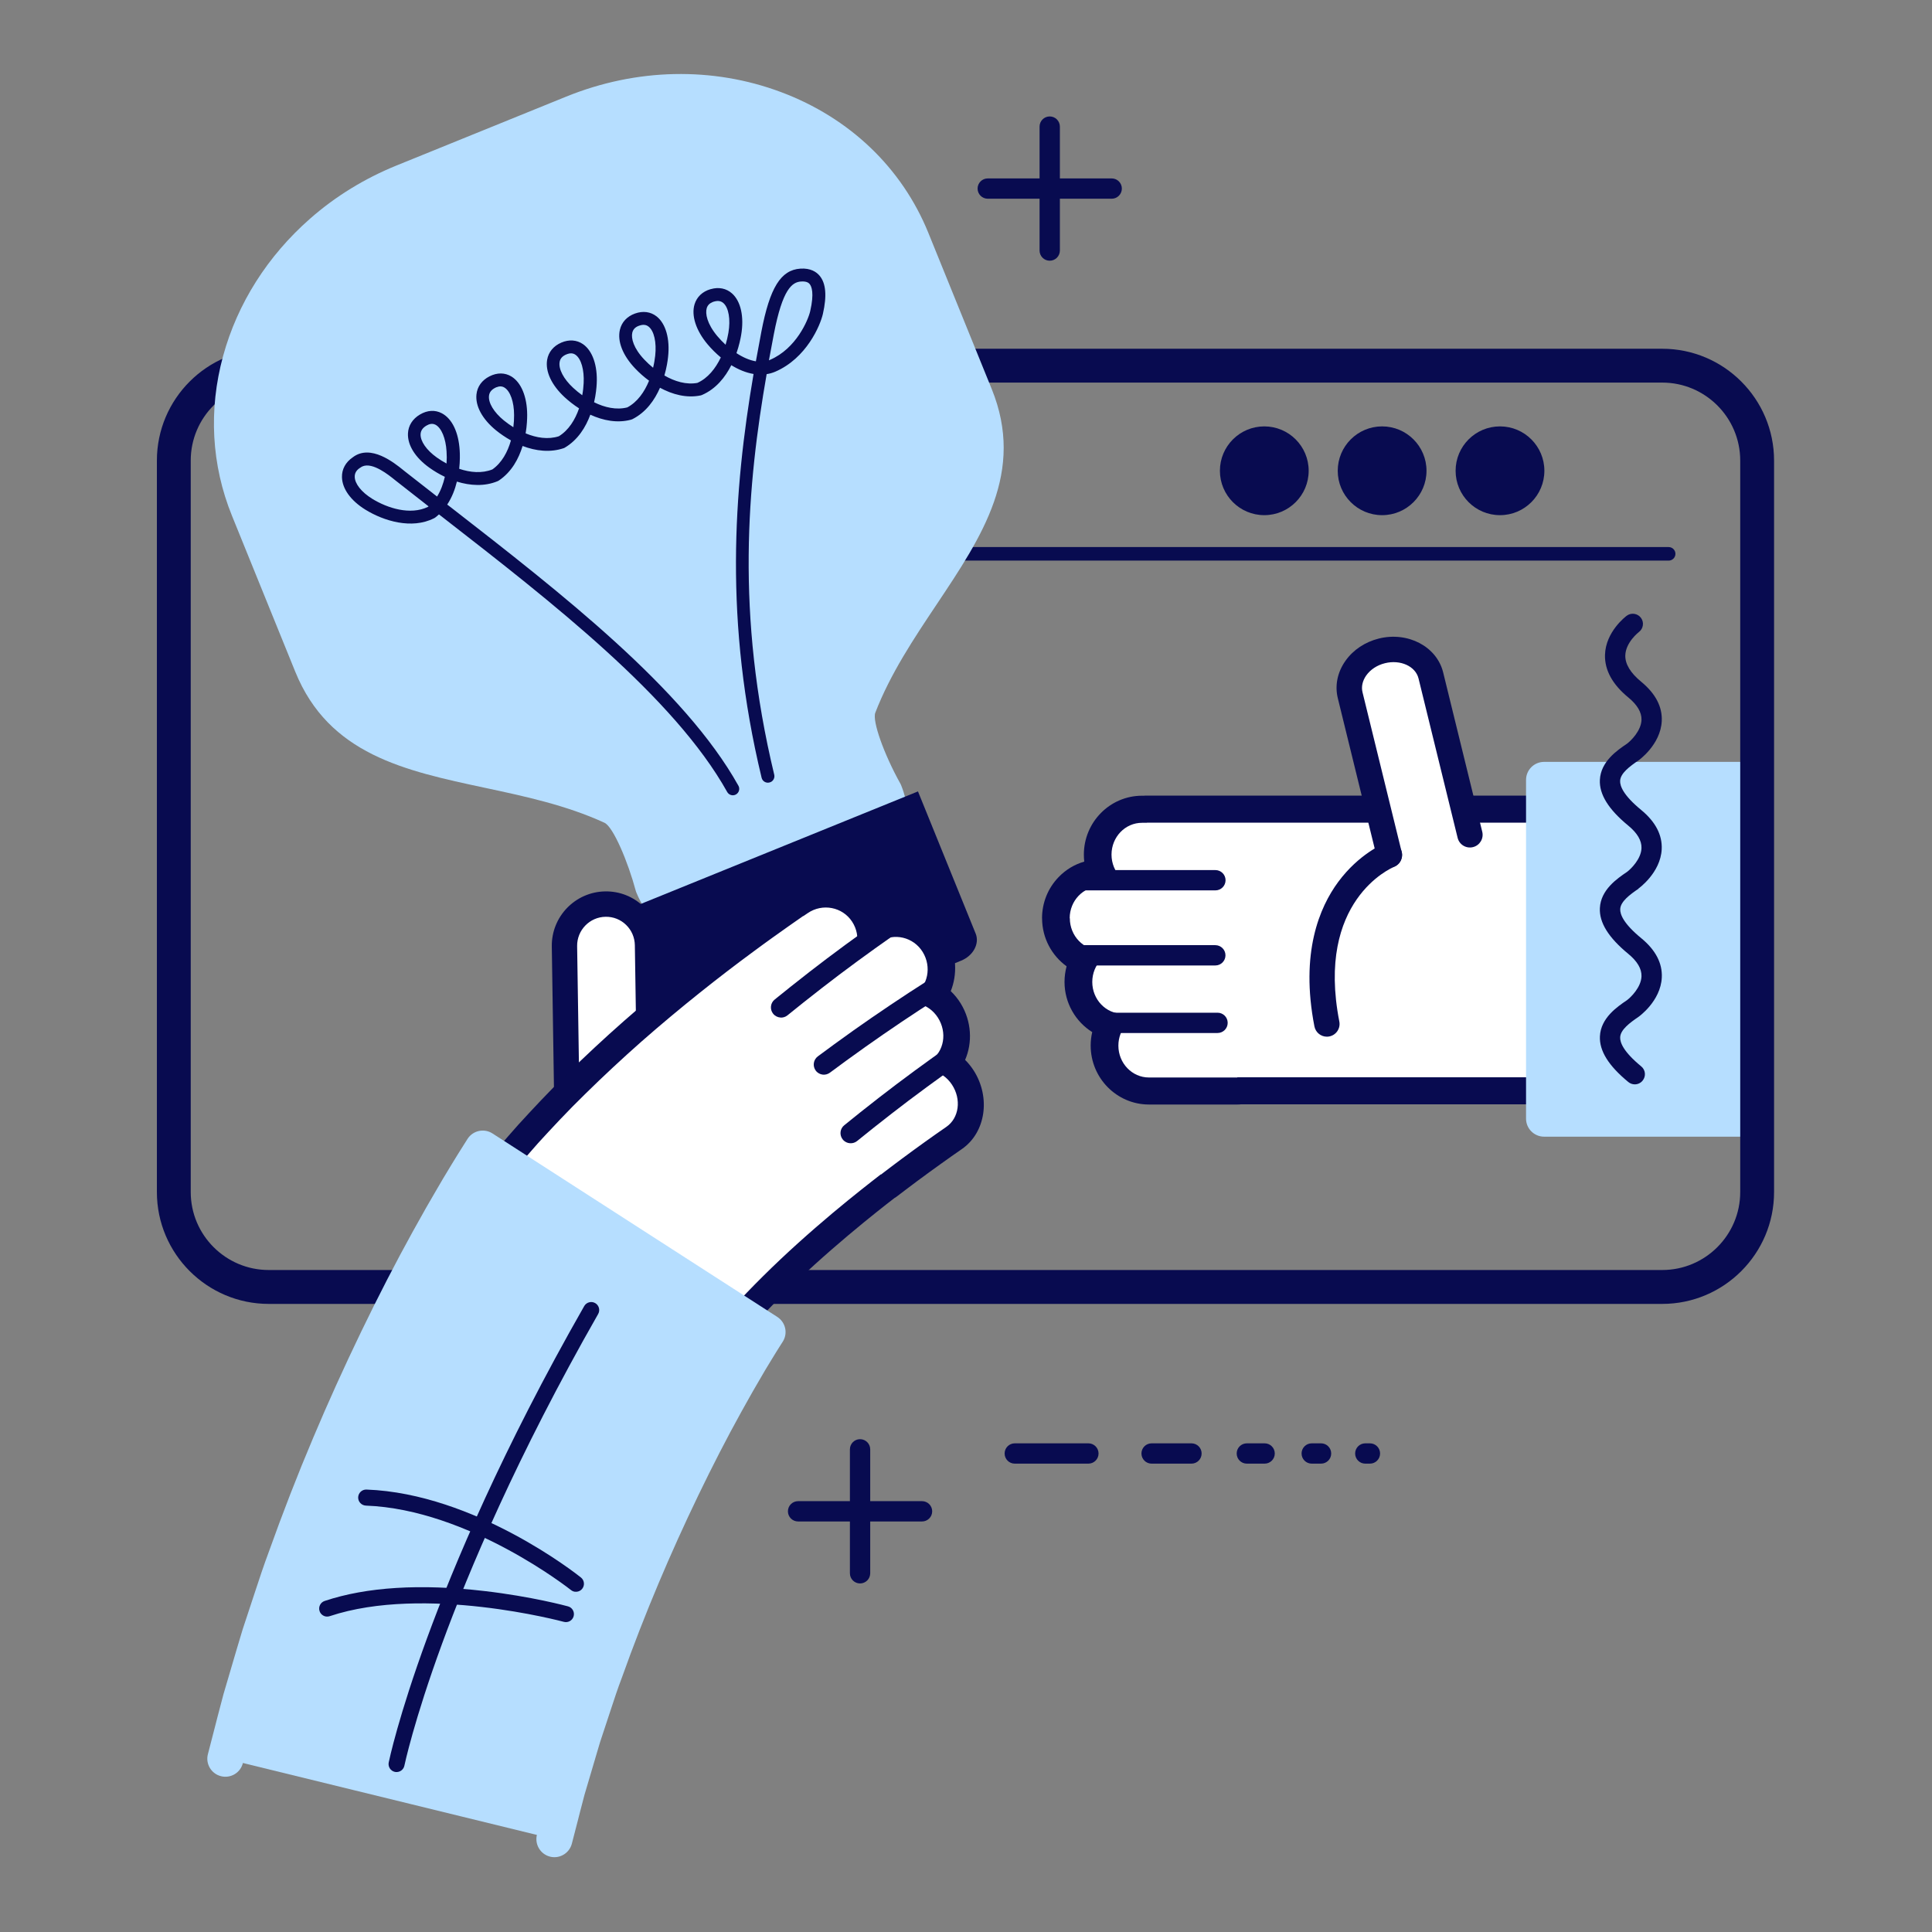 <svg xmlns="http://www.w3.org/2000/svg" xmlns:xlink="http://www.w3.org/1999/xlink" width="1080" zoomAndPan="magnify" viewBox="0 0 810 810" height="1080" preserveAspectRatio="xMidYMid meet" version="1.0"><rect x="0" y="0" width="810" height="810" fill="#808080" stroke="none"/><defs><clipPath id="d242b9bdad"><path d="M 65.473 146 L 744 146 L 744 547 L 65.473 547 Z M 65.473 146 " clip-rule="nonzero"/></clipPath></defs><path fill="#ffffff" d="M 647.281 344.898 C 647.281 343.398 646.672 341.961 645.578 340.887 C 644.484 339.812 643.023 339.223 641.484 339.223 L 480.844 339.184 C 480.539 339.184 480.238 339.203 479.953 339.246 L 478.816 339.246 C 468.562 339.246 460.211 347.777 460.211 358.258 C 460.211 360.992 460.777 363.59 461.789 365.941 L 461.305 365.941 C 456.258 365.941 451.555 367.969 448.027 371.637 C 444.582 375.203 442.695 379.945 442.695 384.973 C 442.695 392.961 447.543 399.832 454.371 402.629 C 452.934 405.324 452.102 408.406 452.102 411.648 C 452.102 420.141 457.555 427.336 465.074 429.789 C 463.797 432.363 463.066 435.285 463.066 438.344 C 463.066 448.844 471.418 457.379 481.676 457.379 L 518.809 457.379 C 519.176 457.379 519.539 457.379 519.883 457.297 L 641.465 457.297 C 644.668 457.297 647.262 454.781 647.262 451.641 L 647.301 344.898 Z M 647.281 344.898 " fill-opacity="1" fill-rule="nonzero"/><path fill="#080b50" d="M 436.898 384.973 C 436.898 393.285 440.973 400.641 447.176 405.121 C 446.609 407.23 446.305 409.438 446.305 411.668 C 446.305 420.547 450.965 428.352 457.918 432.711 C 457.492 434.535 457.27 436.418 457.27 438.363 C 457.27 451.984 468.215 463.055 481.656 463.074 L 518.77 463.074 C 519.297 463.074 519.805 463.055 520.309 462.992 L 641.441 462.992 C 647.828 463.012 653.016 457.926 653.016 451.66 L 653.059 344.918 C 653.059 341.898 651.84 339.02 649.672 336.895 C 647.504 334.766 644.566 333.57 641.484 333.57 L 480.844 333.57 C 480.418 333.547 479.992 333.57 479.586 333.609 L 478.816 333.609 C 465.359 333.609 454.414 344.676 454.414 358.297 C 454.414 359.293 454.473 360.266 454.574 361.238 C 450.52 362.395 446.812 364.621 443.793 367.766 C 439.332 372.406 436.879 378.508 436.879 384.992 Z M 448.473 384.973 C 448.473 377.594 454.211 371.637 461.305 371.637 L 478.816 371.637 C 471.742 371.637 466.008 365.676 466.008 358.297 C 466.008 350.918 471.742 344.941 478.836 344.961 L 480.863 344.961 L 480.863 344.898 L 641.504 344.898 L 641.465 451.66 L 518.668 451.66 L 518.809 451.742 L 481.695 451.742 C 474.621 451.742 468.887 445.762 468.887 438.383 C 468.887 431.309 474.176 425.535 480.863 425.086 L 480.805 425.086 L 470.75 425.047 C 463.676 425.047 457.941 419.066 457.941 411.688 C 457.941 404.414 463.535 398.512 470.508 398.352 L 461.344 398.352 C 454.27 398.352 448.535 392.371 448.535 384.992 Z M 448.473 384.973 " fill-opacity="1" fill-rule="nonzero"/><path fill="#080b50" d="M 453.117 373.297 L 509.566 373.297 C 511.918 373.297 513.824 371.391 513.824 369.043 C 513.824 366.691 511.918 364.785 509.566 364.785 L 453.117 364.785 C 450.766 364.785 448.859 366.691 448.859 369.043 C 448.859 371.391 450.766 373.297 453.117 373.297 Z M 453.117 373.297 " fill-opacity="1" fill-rule="nonzero"/><path fill="#080b50" d="M 453.52 404.777 L 509.527 404.777 C 511.879 404.777 513.785 402.871 513.785 400.52 C 513.785 398.168 511.879 396.262 509.527 396.262 L 453.52 396.262 C 451.168 396.262 449.266 398.168 449.266 400.52 C 449.266 402.871 451.168 404.777 453.52 404.777 Z M 453.52 404.777 " fill-opacity="1" fill-rule="nonzero"/><path fill="#080b50" d="M 465.52 433.094 L 510.457 433.094 C 512.809 433.094 514.715 431.188 514.715 428.836 C 514.715 426.484 512.809 424.582 510.457 424.582 L 465.52 424.582 C 463.168 424.582 461.266 426.484 461.266 428.836 C 461.266 431.188 463.168 433.094 465.52 433.094 Z M 465.52 433.094 " fill-opacity="1" fill-rule="nonzero"/><path fill="#ffffff" d="M 579.375 272.879 C 588.699 270.57 597.883 275.152 599.891 283.137 L 616.289 349.988 L 582.477 358.398 L 566.078 291.551 C 564.094 283.562 570.031 275.211 579.375 272.879 Z M 579.375 272.879 " fill-opacity="1" fill-rule="nonzero"/><path fill="#080b50" d="M 582.477 363.73 C 582.902 363.73 583.328 363.668 583.773 363.566 C 586.633 362.859 588.355 359.961 587.648 357.121 L 571.25 290.273 C 570.66 287.941 571.227 285.426 572.809 283.176 C 574.594 280.684 577.371 278.859 580.652 278.051 C 587.121 276.449 593.445 279.305 594.723 284.434 L 611.121 351.285 C 611.828 354.145 614.707 355.867 617.566 355.156 C 620.422 354.445 622.145 351.547 621.438 348.711 L 605.039 281.859 C 602.344 271.035 590.242 264.691 578.078 267.711 C 572.324 269.152 567.375 272.434 564.133 276.996 C 560.707 281.801 559.555 287.434 560.91 292.828 L 577.309 359.676 C 577.918 362.09 580.086 363.711 582.457 363.711 Z M 582.477 363.73 " fill-opacity="1" fill-rule="nonzero"/><path fill="#080b50" d="M 556.289 434.633 C 556.633 434.633 556.977 434.594 557.324 434.535 C 560.203 433.965 562.086 431.168 561.52 428.289 C 551.629 377.637 583.188 363.953 584.547 363.406 C 587.242 362.293 588.559 359.191 587.465 356.473 C 586.371 353.758 583.289 352.441 580.574 353.535 C 580.125 353.719 569.77 357.953 561.055 369.75 C 553.188 380.391 545.078 399.527 551.078 430.336 C 551.586 432.871 553.797 434.633 556.289 434.633 Z M 556.289 434.633 " fill-opacity="1" fill-rule="nonzero"/><path fill="#b6deff" d="M 735.355 326.98 L 647.363 326.98 L 647.363 468.992 L 735.355 468.992 Z M 735.355 326.98 " fill-opacity="1" fill-rule="nonzero"/><path fill="#b6deff" d="M 742.914 326.98 C 742.914 331.156 739.531 334.543 735.355 334.543 L 654.922 334.543 L 654.922 461.43 L 735.355 461.43 C 739.531 461.43 742.914 464.816 742.914 468.992 C 742.914 473.168 739.531 476.555 735.355 476.555 L 647.363 476.555 C 643.188 476.555 639.801 473.168 639.801 468.992 L 639.801 326.98 C 639.801 322.805 643.188 319.422 647.363 319.422 L 735.355 319.422 C 739.531 319.422 742.914 322.805 742.914 326.98 Z M 742.914 326.98 " fill-opacity="1" fill-rule="nonzero"/><g clip-path="url(#d242b9bdad)"><path fill="#080b50" d="M 696.902 546.668 L 112.66 546.668 C 86.816 546.668 65.777 525.625 65.777 499.781 L 65.777 193.098 C 65.777 167.234 86.816 146.215 112.66 146.215 L 696.902 146.215 C 722.766 146.215 743.785 167.254 743.785 193.098 L 743.785 499.781 C 743.785 525.648 722.746 546.668 696.902 546.668 Z M 112.66 160.383 C 94.621 160.383 79.965 175.059 79.965 193.078 L 79.965 499.762 C 79.965 517.801 94.641 532.457 112.66 532.457 L 696.902 532.457 C 714.941 532.457 729.598 517.781 729.598 499.762 L 729.598 193.098 C 729.598 175.059 714.922 160.402 696.902 160.402 L 112.66 160.402 Z M 112.66 160.383 " fill-opacity="1" fill-rule="nonzero"/></g><path fill="#080b50" d="M 699.598 229.359 L 172.883 229.359 C 171.324 229.359 170.047 230.637 170.047 232.199 C 170.047 233.758 171.324 235.035 172.883 235.035 L 699.598 235.035 C 701.16 235.035 702.434 233.758 702.434 232.199 C 702.434 230.637 701.16 229.359 699.598 229.359 Z M 699.598 229.359 " fill-opacity="1" fill-rule="nonzero"/><path fill="#080b50" d="M 548.668 197.375 C 548.668 207.652 540.336 215.984 530.059 215.984 C 519.781 215.984 511.453 207.652 511.453 197.375 C 511.453 187.098 519.781 178.766 530.059 178.766 C 540.336 178.766 548.668 187.098 548.668 197.375 Z M 548.668 197.375 " fill-opacity="1" fill-rule="nonzero"/><path fill="#080b50" d="M 598.066 197.375 C 598.066 207.652 589.734 215.984 579.457 215.984 C 569.18 215.984 560.852 207.652 560.852 197.375 C 560.852 187.098 569.18 178.766 579.457 178.766 C 589.734 178.766 598.066 187.098 598.066 197.375 Z M 598.066 197.375 " fill-opacity="1" fill-rule="nonzero"/><path fill="#080b50" d="M 647.484 197.375 C 647.484 207.652 639.152 215.984 628.875 215.984 C 618.598 215.984 610.27 207.652 610.27 197.375 C 610.27 187.098 618.598 178.766 628.875 178.766 C 639.152 178.766 647.484 187.098 647.484 197.375 Z M 647.484 197.375 " fill-opacity="1" fill-rule="nonzero"/><path fill="#080b50" d="M 456.316 605.125 L 425.445 605.125 C 423.094 605.125 421.191 607.031 421.191 609.383 C 421.191 611.734 423.094 613.637 425.445 613.637 L 456.316 613.637 C 458.668 613.637 460.574 611.734 460.574 609.383 C 460.574 607.031 458.668 605.125 456.316 605.125 Z M 456.316 605.125 " fill-opacity="1" fill-rule="nonzero"/><path fill="#080b50" d="M 499.535 605.125 L 482.812 605.125 C 480.461 605.125 478.555 607.031 478.555 609.383 C 478.555 611.734 480.461 613.637 482.812 613.637 L 499.535 613.637 C 501.883 613.637 503.789 611.734 503.789 609.383 C 503.789 607.031 501.883 605.125 499.535 605.125 Z M 499.535 605.125 " fill-opacity="1" fill-rule="nonzero"/><path fill="#080b50" d="M 530.203 605.125 L 522.742 605.125 C 520.391 605.125 518.484 607.031 518.484 609.383 C 518.484 611.734 520.391 613.637 522.742 613.637 L 530.203 613.637 C 532.555 613.637 534.457 611.734 534.457 609.383 C 534.457 607.031 532.555 605.125 530.203 605.125 Z M 530.203 605.125 " fill-opacity="1" fill-rule="nonzero"/><path fill="#080b50" d="M 553.855 605.125 L 549.945 605.125 C 547.594 605.125 545.688 607.031 545.688 609.383 C 545.688 611.734 547.594 613.637 549.945 613.637 L 553.855 613.637 C 556.207 613.637 558.113 611.734 558.113 609.383 C 558.113 607.031 556.207 605.125 553.855 605.125 Z M 553.855 605.125 " fill-opacity="1" fill-rule="nonzero"/><path fill="#080b50" d="M 574.352 605.125 L 572.402 605.125 C 570.051 605.125 568.148 607.031 568.148 609.383 C 568.148 611.734 570.051 613.637 572.402 613.637 L 574.352 613.637 C 576.699 613.637 578.605 611.734 578.605 609.383 C 578.605 607.031 576.699 605.125 574.352 605.125 Z M 574.352 605.125 " fill-opacity="1" fill-rule="nonzero"/><path fill="#080b50" d="M 466.09 74.805 L 444.359 74.805 L 444.359 53.074 C 444.359 50.723 442.453 48.816 440.102 48.816 C 437.75 48.816 435.844 50.723 435.844 53.074 L 435.844 74.805 L 414.117 74.805 C 411.766 74.805 409.859 76.707 409.859 79.059 C 409.859 81.41 411.766 83.316 414.117 83.316 L 435.844 83.316 L 435.844 105.047 C 435.844 107.398 437.75 109.305 440.102 109.305 C 442.453 109.305 444.359 107.398 444.359 105.047 L 444.359 83.316 L 466.09 83.316 C 468.438 83.316 470.344 81.41 470.344 79.059 C 470.344 76.707 468.438 74.805 466.09 74.805 Z M 466.09 74.805 " fill-opacity="1" fill-rule="nonzero"/><path fill="#080b50" d="M 386.57 629.367 L 364.84 629.367 L 364.84 607.637 C 364.84 605.289 362.934 603.383 360.582 603.383 C 358.23 603.383 356.328 605.289 356.328 607.637 L 356.328 629.367 L 334.598 629.367 C 332.246 629.367 330.34 631.273 330.34 633.625 C 330.34 635.977 332.246 637.883 334.598 637.883 L 356.328 637.883 L 356.328 659.609 C 356.328 661.961 358.23 663.867 360.582 663.867 C 362.934 663.867 364.84 661.961 364.84 659.609 L 364.84 637.883 L 386.57 637.883 C 388.922 637.883 390.824 635.977 390.824 633.625 C 390.824 631.273 388.922 629.367 386.57 629.367 Z M 386.57 629.367 " fill-opacity="1" fill-rule="nonzero"/><path fill="#080b50" d="M 686.91 372.547 C 686.91 372.547 696.191 366 696.68 356.047 C 696.961 350.047 694.062 344.516 688.062 339.57 C 680.586 333.426 679.145 329.535 679.246 327.367 C 679.387 324.164 683.301 321.285 686.93 318.812 C 687.031 318.75 696.211 312.266 696.699 302.312 C 696.984 296.312 694.086 290.777 688.086 285.832 C 683.586 282.145 681.355 278.434 681.414 274.848 C 681.539 269.293 687.012 265.055 687.113 264.977 C 688.977 263.578 689.383 260.922 687.984 259.035 C 686.586 257.152 683.91 256.746 682.023 258.145 C 681.66 258.406 673.145 264.832 672.902 274.582 C 672.738 280.949 676.023 286.949 682.672 292.402 C 686.441 295.5 688.289 298.645 688.207 301.766 C 688.086 306.406 683.688 310.645 682.125 311.801 C 677.988 314.598 671.117 319.258 670.754 326.98 C 670.469 333.062 674.363 339.324 682.672 346.156 C 686.441 349.258 688.289 352.398 688.207 355.52 C 688.086 360.164 683.688 364.398 682.125 365.555 C 677.988 368.352 671.117 373.035 670.754 380.738 C 670.469 386.816 674.363 393.082 682.672 399.914 C 686.441 403.012 688.289 406.156 688.207 409.277 C 688.086 413.918 683.688 418.156 682.145 419.312 C 678.012 422.109 671.141 426.77 670.773 434.473 C 670.488 440.555 674.383 446.816 682.691 453.648 C 683.484 454.297 684.438 454.621 685.387 454.621 C 686.625 454.621 687.84 454.094 688.672 453.059 C 690.172 451.234 689.91 448.559 688.086 447.082 C 680.605 440.938 679.164 437.047 679.266 434.879 C 679.41 431.676 683.32 428.797 686.949 426.324 C 687.031 426.262 696.234 419.797 696.719 409.824 C 697.004 403.824 694.105 398.27 688.105 393.344 C 680.625 387.203 679.188 383.312 679.289 381.141 C 679.43 377.941 683.34 375.062 686.969 372.59 Z M 686.91 372.547 " fill-opacity="1" fill-rule="nonzero"/><path fill="#b6deff" d="M 388.375 396.242 C 397.535 418.805 386.672 444.527 364.109 453.688 C 341.551 462.852 315.828 451.984 306.684 429.406 C 297.523 406.844 308.387 381.121 330.949 371.98 C 353.488 362.816 379.211 373.684 388.375 396.242 Z M 388.375 396.242 " fill-opacity="1" fill-rule="nonzero"/><path fill="#b6deff" d="M 203.27 330.285 C 169.641 323.109 137.879 316.32 123.789 281.617 L 97.238 216.188 C 88.641 194.984 87.363 171.836 93.547 149.215 C 99.566 127.199 112.195 107.297 130.031 91.648 C 140.695 82.281 152.898 74.805 166.277 69.371 L 237.383 40.508 C 266.816 28.566 298.781 27.879 327.422 38.602 C 356.184 49.363 378.137 70.344 389.223 97.648 L 415.777 163.078 C 429.867 197.781 411.805 224.781 392.711 253.383 C 383.184 267.652 373.312 282.387 366.969 298.824 C 365.652 302.273 370.574 316.156 377.508 328.582 L 377.773 329.129 C 384.441 345.59 379.375 365.027 365.125 377.516 C 361.008 381.121 356.328 384 351.18 386.09 L 325.555 396.488 C 314.227 401.09 301.902 401.332 290.855 397.215 C 279.664 393.02 271.133 384.832 266.793 374.191 L 266.59 373.621 C 263.328 361.418 257.125 346.645 253.418 344.941 C 237.402 337.582 220.051 333.871 203.27 330.285 Z M 203.27 330.285 " fill-opacity="1" fill-rule="nonzero"/><path fill="#080b50" d="M 262.578 381.426 L 286.762 441.02 C 288.484 445.234 293.977 447 299.062 444.934 L 402.945 402.77 C 408.035 400.703 410.77 395.613 409.047 391.398 L 384.867 331.805 L 262.578 381.445 Z M 262.578 381.426 " fill-opacity="1" fill-rule="nonzero"/><path fill="#080b50" d="M 322.961 327.934 C 322.84 327.996 322.699 328.035 322.555 328.074 C 321.117 328.422 319.656 327.527 319.312 326.09 C 303.543 260.719 307.535 206.012 315.93 156.793 C 312.766 156.27 309.605 154.949 306.605 153.105 C 304.109 158.07 300.219 163.059 294.238 165.633 C 294.078 165.715 293.875 165.754 293.711 165.793 C 287.875 166.992 281.938 165.41 276.707 162.57 C 274.496 167.641 270.93 172.809 265.133 175.746 C 264.93 175.848 264.707 175.93 264.504 175.969 C 258.809 177.492 252.848 176.316 247.496 173.863 C 245.594 179.031 242.328 184.422 236.754 187.707 C 236.652 187.766 236.531 187.828 236.43 187.867 C 230.695 189.836 224.613 189.086 219.098 186.977 C 217.496 192.246 214.559 197.82 209.168 201.449 C 209.004 201.551 208.82 201.652 208.641 201.734 C 203.148 204.023 197.105 203.637 191.551 201.914 C 190.781 205.137 189.504 208.504 187.5 211.543 C 188.148 212.051 188.773 212.535 189.426 213.023 C 235.133 248.555 286.922 288.812 309.582 329.414 C 310.312 330.711 309.848 332.352 308.551 333.082 C 307.254 333.812 305.609 333.348 304.883 332.047 C 282.746 292.402 231.422 252.488 186.121 217.281 C 185.43 216.734 184.723 216.207 184.031 215.66 C 183.566 216.105 183.059 216.531 182.531 216.938 C 182.328 217.098 182.105 217.219 181.883 217.32 C 172.621 221.961 160.965 218.477 153.18 213.672 C 147.059 209.883 143.473 204.914 143.371 200.051 C 143.289 196.727 144.891 193.789 147.891 191.738 C 155.371 186.004 165.301 194.051 169.051 197.07 L 169.68 197.578 C 174.102 201.062 178.621 204.59 183.242 208.18 C 184.781 205.727 185.836 202.867 186.504 199.91 C 184.152 198.793 181.984 197.496 180.059 196.117 C 174.121 191.883 170.836 186.652 171.039 181.746 C 171.18 178.441 172.965 175.625 176.047 173.801 C 179.188 171.938 182.41 171.773 185.25 173.273 C 189.547 175.543 192.262 181.219 192.727 188.84 C 192.828 190.383 192.891 193.199 192.523 196.543 C 197.125 198.105 202.051 198.551 206.43 196.809 C 210.363 194.051 212.836 189.512 214.215 184.645 C 211.922 183.367 209.797 181.91 207.949 180.41 C 202.215 175.727 199.234 170.234 199.762 165.348 C 200.105 162.086 202.051 159.391 205.215 157.789 C 208.438 156.145 211.68 156.188 214.418 157.848 C 218.531 160.363 221.004 166.383 221.023 173.941 C 221.023 175.504 220.945 178.34 220.375 181.688 C 224.895 183.57 229.82 184.363 234.301 182.902 C 238.395 180.391 241.113 176.012 242.773 171.207 C 240.543 169.77 238.496 168.168 236.715 166.523 C 231.219 161.438 228.566 155.699 229.395 150.836 C 229.945 147.613 232.051 145.059 235.293 143.66 C 235.293 143.66 235.355 143.641 235.375 143.621 C 238.539 142.262 241.82 142.465 244.457 144.309 C 248.43 147.086 250.578 153.289 250.172 160.891 C 250.09 162.469 249.848 165.309 249.078 168.652 C 253.516 170.844 258.422 171.977 263.004 170.801 C 267.238 168.551 270.199 164.316 272.125 159.613 C 269.957 158.031 267.988 156.27 266.309 154.504 C 261.078 149.012 258.746 143.07 259.902 138.227 C 260.652 135.047 262.902 132.652 266.207 131.457 C 269.59 130.242 272.793 130.688 275.309 132.672 C 279.137 135.715 280.941 142.059 280.09 149.68 C 279.93 151.262 279.504 154.121 278.551 157.422 C 282.867 159.918 287.734 161.395 292.395 160.523 C 296.773 158.559 299.996 154.484 302.207 149.863 C 300.18 148.18 298.312 146.316 296.652 144.348 C 291.785 138.551 289.762 132.289 291.199 127.566 C 292.152 124.465 294.523 122.215 297.867 121.242 C 297.867 121.242 297.887 121.242 297.91 121.242 C 297.93 121.242 297.969 121.242 297.988 121.223 C 301.355 120.246 304.535 120.898 306.93 123.047 C 310.598 126.328 312.035 132.816 310.738 140.418 C 310.477 141.977 309.906 144.793 308.773 148.059 C 311.406 149.781 314.207 151.039 316.902 151.484 C 317.652 147.309 318.422 143.152 319.211 139.039 C 322.758 120.574 327.359 113.172 335.57 112.625 C 339.867 112.344 342.301 114.047 343.578 115.547 C 346.273 118.707 346.738 123.977 344.996 131.641 C 343.879 136.465 338.145 150.188 325.008 155.844 C 323.812 156.348 322.637 156.672 321.422 156.855 C 313.375 202.93 308.328 257.273 324.605 324.812 C 324.906 326.109 324.219 327.426 323.023 327.934 Z M 152.027 195.512 C 151.703 195.652 151.379 195.836 151.094 196.059 C 150.992 196.137 150.809 196.238 150.707 196.301 C 149.391 197.215 148.68 198.43 148.723 199.93 C 148.781 202.848 151.578 206.336 155.977 209.07 C 162.465 213.086 171.973 216.062 179.371 212.539 C 179.473 212.457 179.574 212.375 179.676 212.293 C 175.133 208.746 170.652 205.262 166.297 201.812 L 165.605 201.266 C 162.973 199.137 156.281 193.727 152.027 195.512 Z M 322.395 151.059 C 322.535 150.996 322.699 150.957 322.82 150.875 C 333.828 146.152 338.812 134.234 339.684 130.445 C 341.43 122.844 340.273 120.047 339.422 119.051 C 339.156 118.746 338.387 117.855 335.875 118.02 C 332.105 118.262 328.09 121.121 324.441 140.07 C 323.754 143.68 323.043 147.348 322.375 151.059 Z M 179.594 178.039 C 179.328 178.141 179.066 178.281 178.781 178.441 C 177.18 179.395 176.41 180.551 176.328 182.031 C 176.207 184.969 178.801 188.719 183.102 191.781 C 184.355 192.691 185.754 193.543 187.215 194.336 C 187.336 192.57 187.336 190.848 187.215 189.207 C 186.891 183.754 185.066 179.395 182.594 178.078 C 181.66 177.59 180.668 177.57 179.551 178.039 Z M 298.66 126.695 C 297.441 127.199 296.672 128.012 296.309 129.168 C 295.617 131.457 296.41 135.734 300.727 140.902 C 301.781 142.16 302.957 143.375 304.211 144.531 C 304.719 142.828 305.105 141.145 305.387 139.523 C 306.34 133.93 305.508 129.047 303.301 127.078 C 302.285 126.188 301.051 125.965 299.469 126.41 C 299.469 126.41 299.469 126.41 299.449 126.41 C 299.41 126.41 299.387 126.41 299.367 126.43 C 299.125 126.492 298.883 126.594 298.66 126.672 Z M 208.113 162.348 C 207.949 162.41 207.809 162.492 207.648 162.57 C 206.004 163.402 205.172 164.496 205.012 165.957 C 204.688 168.918 207.078 172.867 211.254 176.273 C 212.473 177.266 213.809 178.219 215.227 179.113 C 215.449 177.348 215.551 175.625 215.531 174.004 C 215.531 168.492 213.93 163.969 211.496 162.492 C 210.504 161.883 209.391 161.844 208.113 162.367 Z M 267.543 136.707 C 266.246 137.254 265.395 138.168 265.09 139.484 C 264.543 141.797 265.578 145.969 270.16 150.793 C 271.254 151.949 272.488 153.105 273.809 154.18 C 274.234 152.457 274.516 150.734 274.699 149.113 C 275.309 143.539 274.234 138.734 271.922 136.93 C 270.867 136.098 269.613 135.977 268.051 136.523 C 268.012 136.523 267.867 136.586 267.809 136.605 C 267.727 136.648 267.625 136.668 267.543 136.707 Z M 237.344 148.625 C 235.719 149.355 234.867 150.367 234.625 151.77 C 234.117 154.727 236.289 158.883 240.301 162.594 C 241.457 163.668 242.734 164.719 244.113 165.715 C 244.438 163.969 244.617 162.246 244.699 160.625 C 244.984 155.07 243.668 150.41 241.293 148.746 C 240.199 147.996 239.004 147.938 237.422 148.605 C 237.402 148.605 237.363 148.625 237.32 148.645 Z M 237.344 148.625 " fill-opacity="1" fill-rule="nonzero"/><path fill="#ffffff" d="M 271.496 396.184 C 271.355 386.555 263.43 378.891 253.82 379.035 C 244.215 379.176 236.531 387.102 236.672 396.73 L 238.113 490.762 L 272.957 490.234 L 271.516 396.203 Z M 271.496 396.184 " fill-opacity="1" fill-rule="nonzero"/><path fill="#080b50" d="M 237.543 496.051 C 234.91 495.789 232.82 493.559 232.781 490.844 L 231.344 396.812 C 231.16 384.266 241.191 373.926 253.719 373.723 C 259.801 373.621 265.539 375.914 269.895 380.129 C 274.254 384.367 276.707 390.02 276.809 396.102 L 278.246 490.133 C 278.285 493.074 275.938 495.484 273.016 495.547 C 270.078 495.586 267.664 493.234 267.605 490.297 L 266.164 396.262 C 266.105 393.039 264.809 390.02 262.496 387.77 C 260.188 385.52 257.125 384.305 253.883 384.367 C 247.215 384.465 241.883 389.98 241.965 396.648 L 243.402 490.68 C 243.441 493.621 241.113 496.031 238.172 496.074 C 237.949 496.074 237.746 496.074 237.523 496.051 Z M 237.543 496.051 " fill-opacity="1" fill-rule="nonzero"/><path fill="#ffffff" d="M 203.125 506.676 C 201.91 505.781 201.18 504.344 201.098 502.66 C 201.059 501.828 201.18 500.957 201.465 500.125 C 201.746 499.316 202.172 498.527 202.723 497.816 C 202.723 497.816 204.547 495.484 207.746 491.43 C 209.391 489.465 211.375 487.094 213.645 484.355 C 215.938 481.641 218.57 478.703 221.43 475.457 C 227.207 469.133 233.996 461.816 241.496 454.5 C 248.977 447.141 257.086 439.582 265.316 432.344 C 281.793 417.871 298.781 404.535 311.754 394.965 C 318.219 390.164 323.691 386.289 327.523 383.574 C 331.375 380.898 333.582 379.359 333.582 379.359 C 333.848 379.176 334.129 379.016 334.414 378.871 L 335.43 378.184 C 339.949 375.082 345.277 374.09 350.164 374.98 C 355.051 375.871 359.488 378.668 362.348 383.066 C 363.828 385.359 364.758 387.852 365.145 390.406 L 365.57 390.141 C 369.949 387.285 375.199 386.371 380.223 387.547 C 385.148 388.703 389.285 391.742 391.879 396.02 C 396.016 402.871 395.449 411.203 391.312 417.184 C 393.949 418.684 396.277 420.871 398 423.629 C 402.5 430.824 401.973 439.66 397.395 445.602 C 399.824 447.102 401.973 449.148 403.656 451.723 C 406.535 456.121 407.508 461.168 406.859 465.73 C 406.191 470.309 403.879 474.426 400.047 477.102 C 400.047 477.102 398.305 478.316 395.711 480.121 C 393.117 481.945 389.672 484.398 386.266 486.891 C 382.859 489.383 379.453 491.898 376.961 493.801 C 375.703 494.754 374.648 495.547 373.922 496.113 C 373.191 496.68 372.785 496.984 372.785 496.984 C 372.523 497.188 372.238 497.371 371.953 497.512 C 371.953 497.512 370.598 498.566 368.227 500.41 C 367.051 501.344 365.629 502.477 363.988 503.777 C 362.348 505.074 360.523 506.551 358.535 508.176 C 350.609 514.66 340.273 523.457 330.664 532.598 C 321.016 541.723 312.098 551.105 305.934 558.242 C 304.332 560.004 302.996 561.668 301.801 563.105 C 300.605 564.566 299.508 565.82 298.699 566.875 C 297.059 568.965 296.125 570.16 296.125 570.16 C 295.719 570.668 295.211 571.051 294.645 571.316 C 294.078 571.578 293.469 571.719 292.82 571.742 C 291.504 571.781 290.062 571.355 288.809 570.422 L 203.168 506.715 Z M 203.125 506.676 " fill-opacity="1" fill-rule="nonzero"/><path fill="#080b50" d="M 408.195 448.781 C 407.145 447.141 405.945 445.66 404.629 444.363 C 407.75 437.168 407.406 428.25 402.766 420.668 C 401.59 418.762 400.191 417.039 398.609 415.539 C 401.406 408.527 401.121 400.195 397.09 392.938 C 393.766 387.363 388.375 383.434 381.969 381.914 C 377.609 380.879 373.109 381.039 368.914 382.359 C 368.508 381.488 368.023 380.637 367.496 379.785 C 363.848 374.027 358.07 370.379 351.645 369.223 C 345.238 368.066 338.184 369.387 332.227 373.5 L 331.535 373.965 C 331.152 374.191 330.746 374.414 330.379 374.676 C 330.379 374.676 328.172 376.215 324.281 378.914 C 320.43 381.648 314.914 385.539 308.387 390.387 C 295.312 400.012 278.207 413.453 261.586 428.066 C 253.273 435.383 245.086 443.027 237.523 450.445 C 229.945 457.844 223.07 465.242 217.215 471.648 C 214.316 474.953 211.66 477.93 209.328 480.668 C 207.02 483.445 205.012 485.855 203.348 487.844 C 200.105 491.977 198.242 494.328 198.242 494.328 C 197.676 495.059 197.168 495.809 196.742 496.602 C 196.316 497.391 195.973 498.242 195.688 499.094 C 195.141 500.797 194.875 502.539 194.957 504.223 C 195.121 507.586 196.621 510.426 199.074 512.168 L 285.988 574.133 C 288.543 575.957 291.461 576.766 294.098 576.688 C 295.414 576.645 296.652 576.363 297.727 575.855 C 298.273 575.594 298.781 575.289 299.246 574.922 C 299.734 574.559 300.18 574.113 300.562 573.625 C 300.562 573.625 301.477 572.449 303.078 570.422 C 303.848 569.391 304.922 568.172 306.098 566.754 C 307.273 565.336 308.57 563.734 310.133 561.992 C 316.152 555.02 324.906 545.816 334.395 536.836 C 343.84 527.836 354.016 519.16 361.84 512.754 C 365.73 509.551 369.074 506.938 371.387 505.094 C 373.738 503.27 375.074 502.234 375.074 502.234 C 375.48 502.012 375.867 501.75 376.23 501.465 C 376.23 501.465 376.637 501.141 377.367 500.594 C 378.098 500.047 379.129 499.254 380.387 498.301 C 382.859 496.398 386.246 493.926 389.609 491.453 C 392.996 488.977 396.422 486.566 398.973 484.742 C 401.547 482.938 403.273 481.742 403.273 481.742 C 408.258 478.297 411.277 472.926 412.191 466.984 C 413.082 461.047 411.867 454.5 408.195 448.762 Z M 396.824 472.398 C 396.824 472.398 395.082 473.613 392.449 475.438 C 389.832 477.281 386.367 479.754 382.922 482.27 C 379.496 484.781 376.07 487.316 373.535 489.242 C 372.258 490.195 371.203 491.004 370.477 491.574 C 369.746 492.141 369.32 492.465 369.32 492.465 L 369.359 492.301 C 369.359 492.301 367.98 493.379 365.551 495.262 C 364.332 496.195 362.895 497.352 361.211 498.688 C 359.551 500.004 357.664 501.504 355.637 503.168 C 347.527 509.754 336.988 518.754 327.117 528.078 C 317.246 537.402 308.062 547.031 301.719 554.371 C 300.078 556.195 298.699 557.895 297.441 559.375 C 296.207 560.875 295.07 562.172 294.238 563.27 C 292.535 565.438 291.562 566.672 291.562 566.672 L 207.18 501.301 C 207.18 501.301 208.984 499.012 212.125 495.02 C 213.727 493.094 215.695 490.742 217.945 488.047 C 220.195 485.371 222.809 482.473 225.605 479.25 C 231.32 473.004 238.031 465.77 245.449 458.555 C 252.848 451.277 260.875 443.797 269.023 436.602 C 285.359 422.25 302.207 409.012 315.098 399.527 C 321.523 394.742 326.957 390.914 330.766 388.215 C 334.598 385.562 336.766 384.02 336.766 384.02 L 336.805 384.082 L 338.59 382.867 C 344.793 378.59 353.203 380.23 357.238 386.391 C 361.293 392.555 359.652 400.785 353.691 404.879 C 353.691 404.879 357.379 402.324 361.129 399.832 C 364.859 397.34 368.629 394.887 368.629 394.887 C 374.75 390.891 382.961 392.84 386.832 399.102 C 390.703 405.387 389.043 413.434 383.184 417.262 C 383.184 417.262 381.277 418.5 379.395 419.758 C 377.508 421.012 375.625 422.27 375.625 422.27 C 381.441 418.539 389.305 420.527 393.219 426.648 C 397.191 432.871 395.832 440.836 390.238 444.586 C 390.238 444.586 388.25 445.926 386.266 447.281 C 384.277 448.641 382.312 450 382.312 450 L 382.273 450.059 C 387.805 446.816 395.184 448.824 399.098 454.723 C 403.172 460.883 402.098 468.75 396.766 472.438 Z M 396.824 472.398 " fill-opacity="1" fill-rule="nonzero"/><path fill="#080b50" d="M 344.977 450.547 C 343.82 450.426 342.727 449.836 341.996 448.844 C 340.598 446.957 341.004 444.281 342.887 442.883 L 349.84 437.758 C 355.496 433.641 360.746 429.91 365.449 426.688 C 370.516 423.203 376.293 419.312 381.301 416.047 L 388.574 411.363 C 390.562 410.086 393.199 410.656 394.453 412.641 C 395.73 414.629 395.145 417.242 393.176 418.52 L 385.922 423.184 C 380.996 426.406 375.277 430.234 370.273 433.703 C 365.629 436.906 360.441 440.574 354.867 444.629 L 347.934 449.734 C 347.043 450.383 345.988 450.648 344.977 450.547 Z M 344.977 450.547 " fill-opacity="1" fill-rule="nonzero"/><path fill="#080b50" d="M 327.219 426.609 C 326.062 426.527 324.949 426 324.156 425.027 C 322.68 423.203 322.961 420.508 324.805 419.047 L 331.535 413.637 C 337.008 409.277 342.098 405.344 346.656 401.898 C 351.562 398.188 357.176 394.074 362.043 390.59 L 369.117 385.602 C 371.043 384.242 373.699 384.711 375.055 386.637 C 376.414 388.562 375.949 391.215 374.023 392.574 L 366.969 397.562 C 362.184 400.988 356.629 405.062 351.766 408.73 C 347.266 412.137 342.238 416.027 336.848 420.305 L 330.137 425.695 C 329.285 426.387 328.23 426.688 327.199 426.629 Z M 327.219 426.609 " fill-opacity="1" fill-rule="nonzero"/><path fill="#080b50" d="M 356.387 479.309 C 355.23 479.25 354.117 478.703 353.328 477.73 C 351.848 475.902 352.129 473.207 353.977 471.75 L 360.703 466.336 C 366.176 461.98 371.266 458.047 375.824 454.602 C 380.73 450.891 386.348 446.777 391.211 443.289 L 398.285 438.305 C 400.211 436.945 402.867 437.41 404.223 439.336 C 405.582 441.262 405.117 443.918 403.211 445.277 L 396.156 450.242 C 391.375 453.668 385.82 457.762 380.973 461.41 C 376.477 464.816 371.449 468.707 366.055 472.984 L 359.348 478.379 C 358.496 479.066 357.441 479.371 356.426 479.309 Z M 356.387 479.309 " fill-opacity="1" fill-rule="nonzero"/><path fill="#b6deff" d="M 202.398 481.578 C 202.398 481.578 202.234 481.844 201.91 482.352 C 201.605 482.836 201.141 483.547 200.551 484.5 C 199.984 485.41 199.273 486.547 198.422 487.883 C 197.574 489.223 196.66 490.723 195.648 492.402 C 194.633 494.086 193.5 495.953 192.281 497.977 C 191.105 499.984 189.828 502.176 188.473 504.484 C 185.715 509.125 182.836 514.375 179.633 520.094 C 166.965 542.977 151.68 573.891 138.281 605.734 C 131.555 621.625 125.332 637.758 119.879 653.043 C 117.02 660.625 114.668 668.145 112.297 675.219 C 111.121 678.766 110.008 682.211 108.891 685.535 C 107.859 688.902 106.926 692.164 105.992 695.285 C 104.148 701.551 102.445 707.285 100.965 712.375 C 99.566 717.5 98.453 722 97.48 725.711 C 95.574 733.109 94.48 737.348 94.48 737.348 L 232.418 771.094 C 232.418 771.094 233.328 767.609 234.891 761.488 C 235.699 758.426 236.594 754.719 237.746 750.461 C 239.004 746.223 240.402 741.461 241.965 736.25 C 242.734 733.637 243.504 730.922 244.375 728.125 C 245.309 725.324 246.262 722.449 247.234 719.488 C 249.219 713.57 251.145 707.266 253.598 700.879 C 258.18 688.008 263.449 674.387 269.145 660.906 C 280.477 633.949 293.512 607.617 304.008 588.664 C 306.664 583.965 309.035 579.586 311.246 575.875 C 312.34 574.012 313.355 572.246 314.309 570.625 C 315.258 569.043 316.133 567.605 316.922 566.309 C 317.711 564.992 318.422 563.836 319.008 562.902 C 319.617 561.93 320.125 561.117 320.531 560.449 C 320.957 559.781 321.258 559.273 321.441 558.992 C 321.645 558.688 321.746 558.523 321.746 558.523 L 202.355 481.621 Z M 202.398 481.578 " fill-opacity="1" fill-rule="nonzero"/><path fill="#b6deff" d="M 231.668 778.594 C 231.301 778.555 230.918 778.492 230.551 778.391 C 226.52 777.34 224.086 773.223 225.121 769.168 L 227.594 759.562 C 227.895 758.426 228.199 757.25 228.523 755.973 C 229.094 753.746 229.742 751.211 230.492 748.453 C 230.492 748.395 230.531 748.332 230.531 748.27 L 234.746 734.062 C 235.031 733.109 235.316 732.137 235.598 731.164 C 236.105 729.441 236.633 727.656 237.18 725.852 C 237.18 725.793 237.219 725.75 237.219 725.691 L 240.078 717.055 C 240.645 715.352 241.215 713.648 241.781 711.906 C 243.219 707.488 244.719 702.906 246.523 698.203 C 251.367 684.605 256.641 671.043 262.191 657.906 C 272.59 633.16 285.422 606.562 297.402 584.938 C 298.211 583.477 298.984 582.098 299.734 580.762 C 301.496 577.617 303.137 574.641 304.738 571.965 L 307.781 566.754 C 307.781 566.754 307.82 566.691 307.84 566.652 L 310.457 562.336 C 310.801 561.789 311.105 561.262 311.387 560.773 L 204.707 492.059 C 203.898 493.336 203.066 494.734 202.113 496.297 L 198.77 501.809 L 195 508.273 C 192.949 511.723 190.844 515.512 188.594 519.547 C 187.824 520.922 187.031 522.344 186.223 523.781 C 172.234 549.039 157.297 579.992 145.254 608.652 C 138.789 623.977 132.648 639.766 126.992 655.578 C 126.992 655.617 126.953 655.656 126.953 655.719 C 124.883 661.172 123.082 666.664 121.336 671.977 C 120.707 673.879 120.102 675.766 119.473 677.609 L 116.109 687.828 C 115.438 689.996 114.809 692.125 114.203 694.211 C 113.879 695.305 113.555 696.379 113.25 697.453 L 108.242 714.441 C 107.332 717.805 106.52 720.949 105.812 723.723 C 105.445 725.102 105.121 726.422 104.797 727.637 L 101.816 739.23 C 100.785 743.285 96.648 745.719 92.594 744.664 C 88.562 743.629 86.109 739.496 87.16 735.461 L 90.164 723.824 C 90.488 722.59 90.812 721.312 91.156 719.953 C 91.887 717.117 92.715 713.914 93.668 710.406 C 93.668 710.348 93.688 710.305 93.711 710.246 L 98.738 693.156 C 99.062 692.082 99.363 691.027 99.688 689.953 C 100.316 687.785 100.984 685.578 101.676 683.328 C 101.676 683.285 101.695 683.227 101.715 683.184 L 105.121 672.867 C 105.75 671.004 106.359 669.156 106.965 667.273 C 108.75 661.82 110.613 656.207 112.762 650.449 C 118.5 634.375 124.723 618.34 131.309 602.793 C 143.555 573.688 158.754 542.207 173.004 516.445 C 173.836 514.965 174.605 513.566 175.375 512.207 C 177.668 508.094 179.836 504.199 181.965 500.633 L 185.734 494.168 C 185.734 494.168 185.777 494.105 185.797 494.066 L 189.16 488.492 C 190.195 486.789 191.125 485.25 192.02 483.828 L 196.031 477.465 C 198.301 473.957 202.965 472.945 206.492 475.215 L 325.883 552.121 C 327.562 553.215 328.758 554.918 329.184 556.883 C 329.609 558.848 329.227 560.895 328.129 562.578 L 327.828 563.043 C 327.828 563.043 327.805 563.086 327.785 563.105 C 327.625 563.348 327.34 563.793 326.977 564.383 L 325.434 566.836 C 324.867 567.727 324.199 568.82 323.406 570.141 L 320.812 574.418 L 317.793 579.605 C 317.793 579.605 317.773 579.645 317.754 579.668 C 316.273 582.16 314.652 585.039 312.949 588.098 C 312.199 589.457 311.406 590.855 310.617 592.273 C 298.922 613.395 286.355 639.461 276.137 663.746 C 270.688 676.656 265.496 689.977 260.734 703.332 C 260.734 703.395 260.691 703.434 260.672 703.496 C 258.992 707.895 257.551 712.312 256.133 716.609 C 255.543 718.375 254.977 720.117 254.41 721.84 L 251.59 730.375 C 251.066 732.074 250.578 733.777 250.09 735.422 C 249.809 736.414 249.504 737.406 249.219 738.379 L 245.043 752.508 C 244.336 755.121 243.707 757.574 243.16 759.723 C 242.836 761.02 242.512 762.258 242.227 763.395 L 239.754 772.961 C 238.801 776.629 235.316 778.98 231.668 778.594 Z M 231.668 778.594 " fill-opacity="1" fill-rule="nonzero"/><path fill="#080b50" d="M 165.93 742.922 C 165.809 742.922 165.707 742.898 165.586 742.879 C 163.762 742.496 162.605 740.73 162.973 738.906 C 163.133 738.137 166.984 719.711 179.047 686.793 C 190.152 656.488 210.586 607.738 244.941 547.578 C 245.855 545.977 247.922 545.41 249.523 546.32 C 251.145 547.234 251.691 549.301 250.781 550.902 C 216.645 610.66 196.355 659.043 185.348 689.102 C 173.449 721.574 169.578 740.082 169.539 740.266 C 169.195 741.969 167.594 743.102 165.91 742.922 Z M 165.93 742.922 " fill-opacity="1" fill-rule="nonzero"/><path fill="#080b50" d="M 136.824 677.754 C 135.547 677.609 134.41 676.758 133.984 675.461 C 133.398 673.699 134.352 671.793 136.113 671.207 C 153.727 665.328 176.27 663.93 203.105 667.051 C 222.992 669.359 237.543 673.312 238.152 673.477 C 239.938 673.961 240.992 675.805 240.504 677.609 C 240.02 679.395 238.172 680.449 236.371 679.961 C 235.781 679.801 178.074 664.312 138.223 677.59 C 137.754 677.754 137.27 677.793 136.805 677.754 Z M 136.824 677.754 " fill-opacity="1" fill-rule="nonzero"/><path fill="#080b50" d="M 241.113 667.355 C 240.504 667.293 239.895 667.051 239.371 666.625 C 238.945 666.281 196.539 632.812 153.406 631.234 C 151.559 631.152 150.102 629.609 150.16 627.746 C 150.242 625.883 151.781 624.441 153.648 624.504 C 199.074 626.188 241.781 659.934 243.566 661.375 C 245.004 662.531 245.246 664.656 244.094 666.098 C 243.344 667.031 242.227 667.457 241.113 667.332 Z M 241.113 667.355 " fill-opacity="1" fill-rule="nonzero"/></svg>